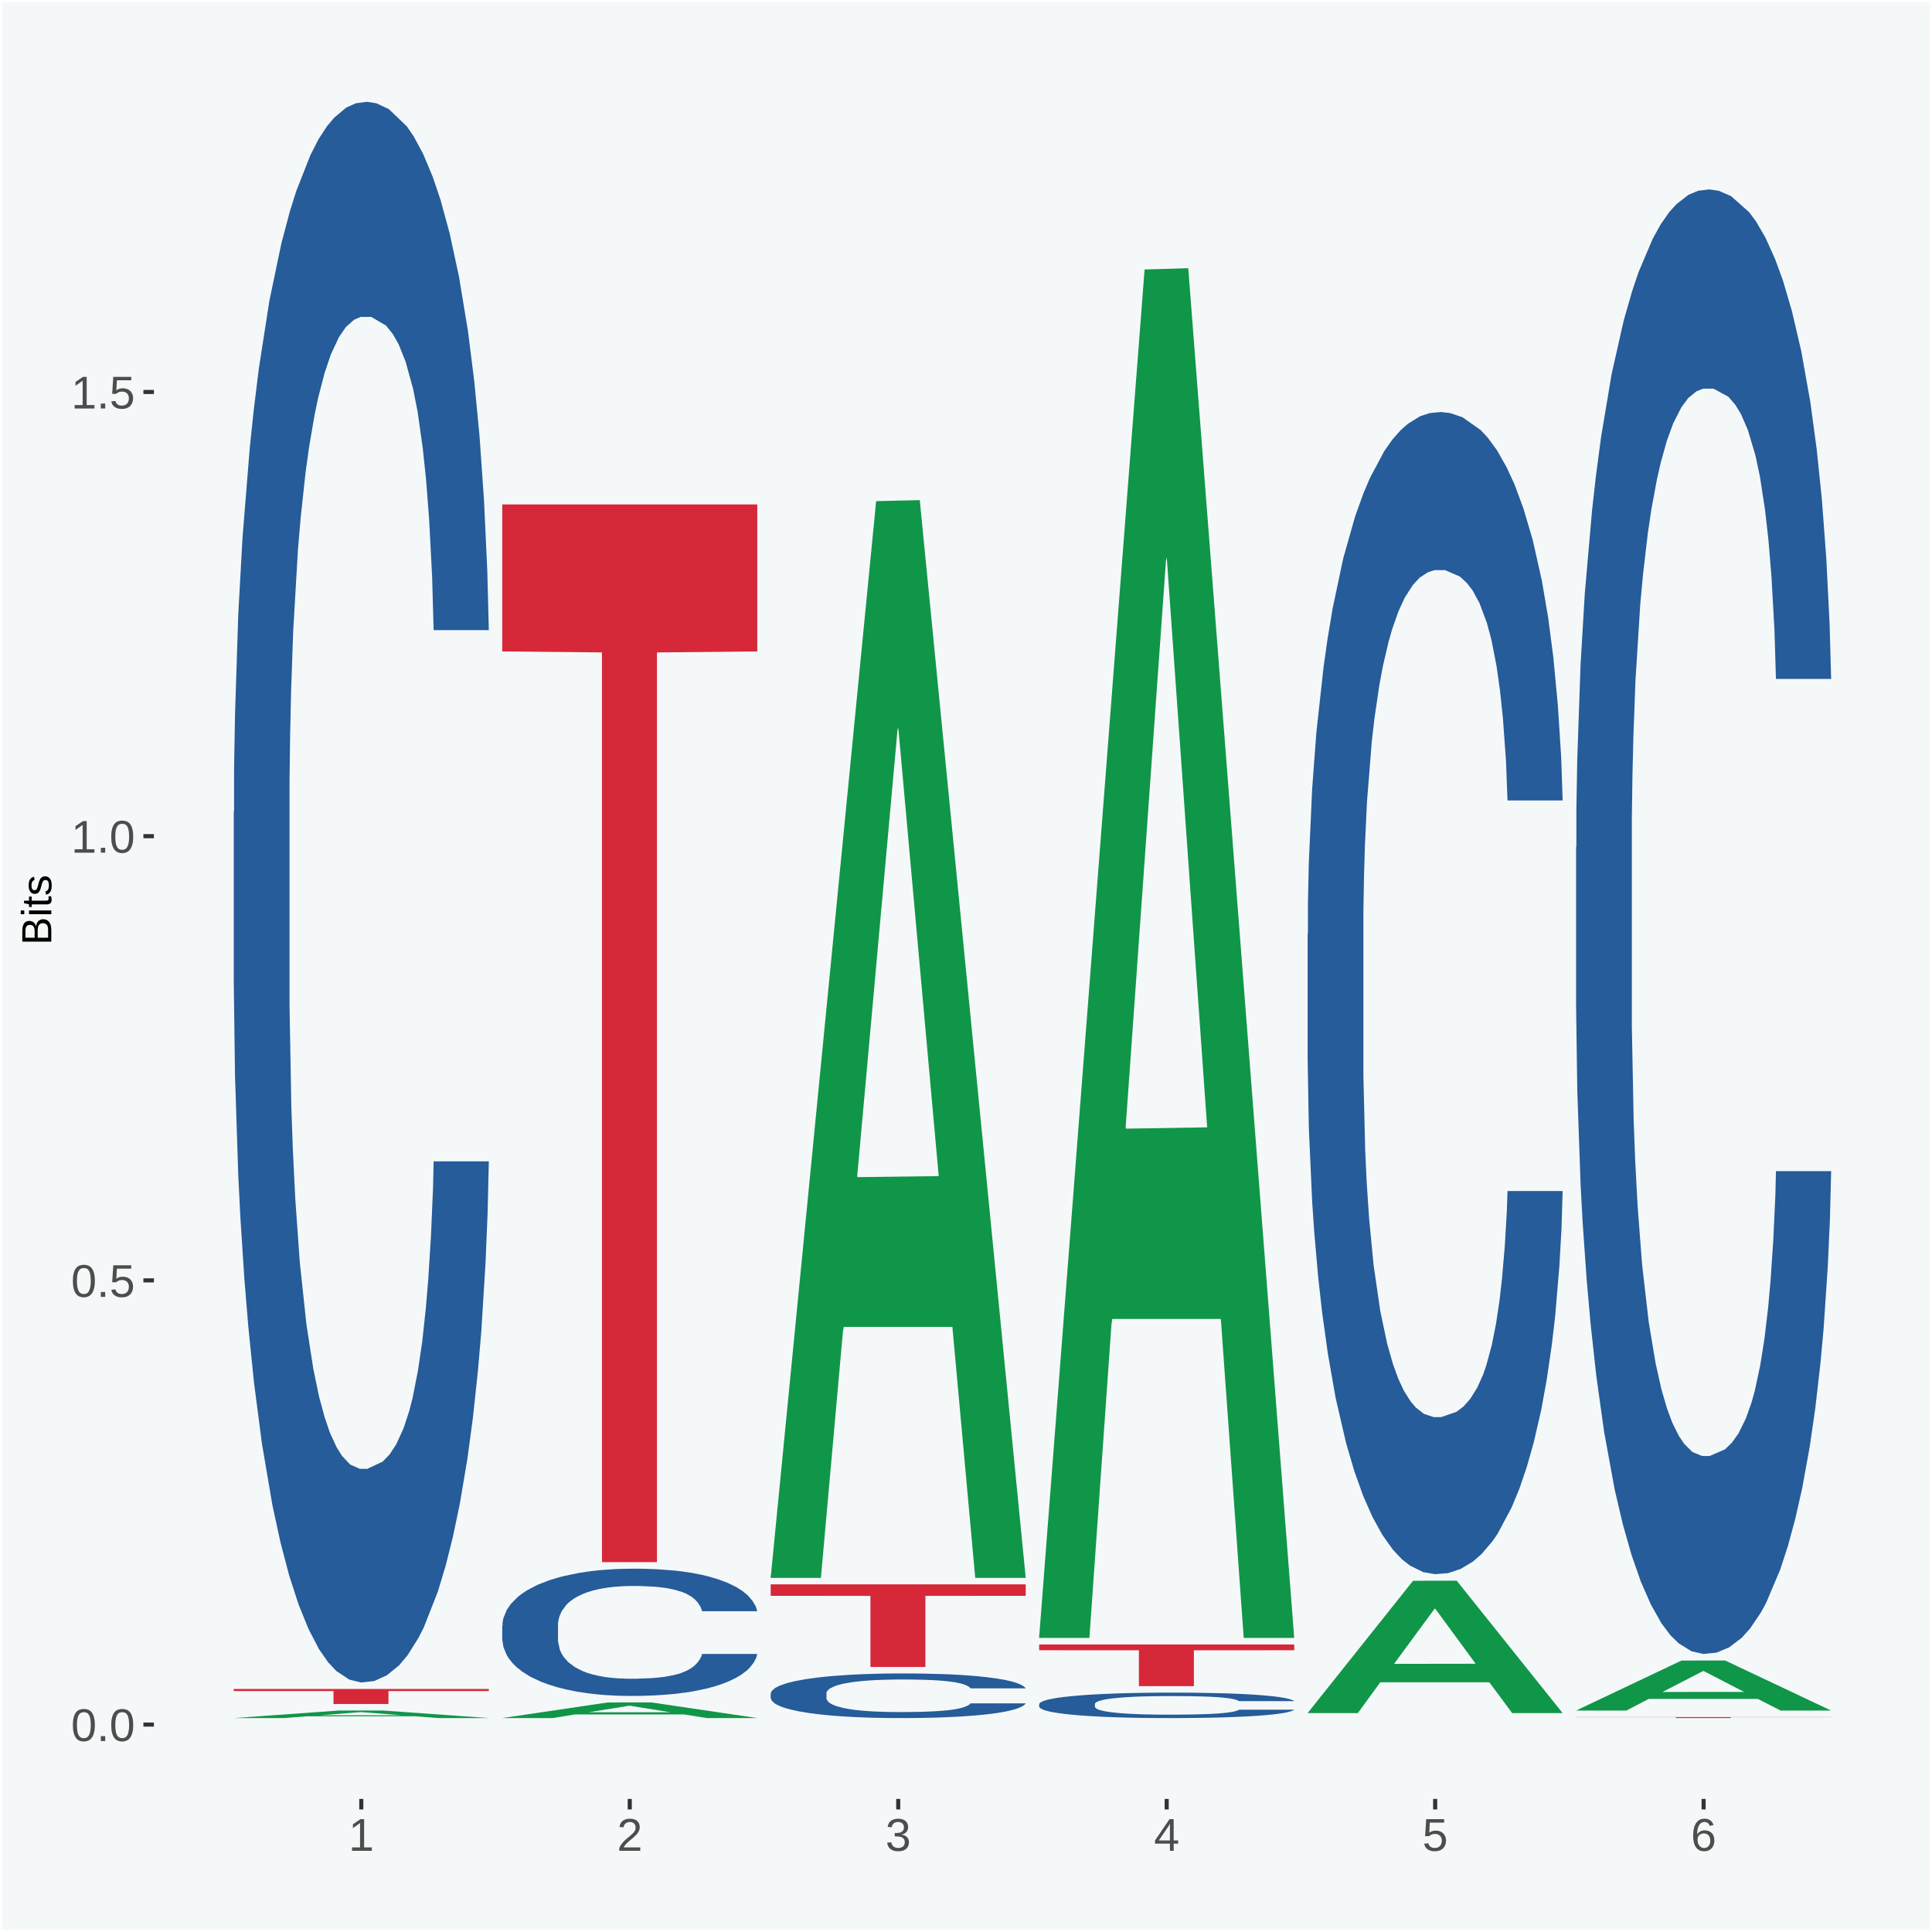 <?xml version="1.0" encoding="UTF-8"?>
<svg xmlns="http://www.w3.org/2000/svg" xmlns:xlink="http://www.w3.org/1999/xlink" width="504pt" height="504pt" viewBox="0 0 504 504" version="1.1">
<defs>
<g>
<symbol overflow="visible" id="glyph0-0">
<path style="stroke:none;" d="M 0.406 0 L 0.406 -8 L 3.594 -8 L 3.594 0 Z M 0.797 -0.406 L 3.188 -0.406 L 3.188 -7.594 L 0.797 -7.594 Z M 0.797 -0.406 "/>
</symbol>
<symbol overflow="visible" id="glyph0-1">
<path style="stroke:none;" d="M 6.203 -4.125 C 6.203 -3.332 6.125 -2.664 5.969 -2.125 C 5.82 -1.582 5.617 -1.145 5.359 -0.812 C 5.098 -0.477 4.789 -0.238 4.438 -0.094 C 4.094 0.051 3.723 0.125 3.328 0.125 C 2.922 0.125 2.539 0.051 2.188 -0.094 C 1.844 -0.238 1.539 -0.477 1.281 -0.812 C 1.031 -1.145 0.832 -1.582 0.688 -2.125 C 0.539 -2.664 0.469 -3.332 0.469 -4.125 C 0.469 -4.957 0.539 -5.645 0.688 -6.188 C 0.832 -6.738 1.035 -7.176 1.297 -7.5 C 1.555 -7.82 1.859 -8.047 2.203 -8.172 C 2.555 -8.305 2.941 -8.375 3.359 -8.375 C 3.754 -8.375 4.125 -8.305 4.469 -8.172 C 4.812 -8.047 5.113 -7.82 5.375 -7.5 C 5.633 -7.176 5.836 -6.738 5.984 -6.188 C 6.129 -5.645 6.203 -4.957 6.203 -4.125 Z M 5.141 -4.125 C 5.141 -4.781 5.098 -5.328 5.016 -5.766 C 4.941 -6.203 4.828 -6.551 4.672 -6.812 C 4.516 -7.07 4.328 -7.254 4.109 -7.359 C 3.891 -7.473 3.641 -7.531 3.359 -7.531 C 3.055 -7.531 2.789 -7.473 2.562 -7.359 C 2.344 -7.254 2.156 -7.07 2 -6.812 C 1.844 -6.551 1.723 -6.203 1.641 -5.766 C 1.566 -5.328 1.531 -4.781 1.531 -4.125 C 1.531 -3.5 1.57 -2.969 1.656 -2.531 C 1.738 -2.094 1.852 -1.742 2 -1.484 C 2.156 -1.223 2.344 -1.035 2.562 -0.922 C 2.789 -0.805 3.047 -0.75 3.328 -0.75 C 3.609 -0.75 3.859 -0.805 4.078 -0.922 C 4.305 -1.035 4.492 -1.223 4.641 -1.484 C 4.797 -1.742 4.914 -2.094 5 -2.531 C 5.094 -2.969 5.141 -3.5 5.141 -4.125 Z M 5.141 -4.125 "/>
</symbol>
<symbol overflow="visible" id="glyph0-2">
<path style="stroke:none;" d="M 1.094 0 L 1.094 -1.281 L 2.234 -1.281 L 2.234 0 Z M 1.094 0 "/>
</symbol>
<symbol overflow="visible" id="glyph0-3">
<path style="stroke:none;" d="M 6.172 -2.688 C 6.172 -2.27 6.109 -1.891 5.984 -1.547 C 5.859 -1.203 5.672 -0.906 5.422 -0.656 C 5.18 -0.414 4.879 -0.223 4.516 -0.078 C 4.148 0.055 3.723 0.125 3.234 0.125 C 2.805 0.125 2.43 0.07 2.109 -0.031 C 1.785 -0.133 1.508 -0.273 1.281 -0.453 C 1.062 -0.629 0.883 -0.836 0.75 -1.078 C 0.625 -1.316 0.535 -1.57 0.484 -1.844 L 1.547 -1.969 C 1.586 -1.812 1.645 -1.66 1.719 -1.516 C 1.801 -1.367 1.91 -1.238 2.047 -1.125 C 2.18 -1.008 2.348 -0.914 2.547 -0.844 C 2.742 -0.781 2.984 -0.75 3.266 -0.75 C 3.535 -0.75 3.781 -0.789 4 -0.875 C 4.227 -0.957 4.422 -1.078 4.578 -1.234 C 4.734 -1.398 4.852 -1.602 4.938 -1.844 C 5.031 -2.082 5.078 -2.359 5.078 -2.672 C 5.078 -2.922 5.035 -3.148 4.953 -3.359 C 4.867 -3.578 4.75 -3.766 4.594 -3.922 C 4.445 -4.078 4.258 -4.195 4.031 -4.281 C 3.812 -4.363 3.562 -4.406 3.281 -4.406 C 3.113 -4.406 2.953 -4.391 2.797 -4.359 C 2.648 -4.328 2.516 -4.285 2.391 -4.234 C 2.266 -4.18 2.148 -4.117 2.047 -4.047 C 1.941 -3.973 1.844 -3.895 1.75 -3.812 L 0.719 -3.812 L 1 -8.25 L 5.688 -8.25 L 5.688 -7.359 L 1.953 -7.359 L 1.797 -4.734 C 1.984 -4.879 2.219 -5.004 2.5 -5.109 C 2.781 -5.211 3.113 -5.266 3.5 -5.266 C 3.914 -5.266 4.285 -5.203 4.609 -5.078 C 4.941 -4.953 5.223 -4.773 5.453 -4.547 C 5.68 -4.316 5.859 -4.047 5.984 -3.734 C 6.109 -3.422 6.172 -3.07 6.172 -2.688 Z M 6.172 -2.688 "/>
</symbol>
<symbol overflow="visible" id="glyph0-4">
<path style="stroke:none;" d="M 0.922 0 L 0.922 -0.891 L 3.016 -0.891 L 3.016 -7.25 L 1.156 -5.922 L 1.156 -6.922 L 3.109 -8.25 L 4.078 -8.25 L 4.078 -0.891 L 6.094 -0.891 L 6.094 0 Z M 0.922 0 "/>
</symbol>
<symbol overflow="visible" id="glyph0-5">
<path style="stroke:none;" d="M 0.609 0 L 0.609 -0.75 C 0.805 -1.207 1.047 -1.609 1.328 -1.953 C 1.617 -2.305 1.922 -2.625 2.234 -2.906 C 2.555 -3.188 2.867 -3.445 3.172 -3.688 C 3.484 -3.938 3.766 -4.18 4.016 -4.422 C 4.266 -4.66 4.469 -4.91 4.625 -5.172 C 4.781 -5.441 4.859 -5.742 4.859 -6.078 C 4.859 -6.316 4.82 -6.523 4.75 -6.703 C 4.676 -6.879 4.57 -7.023 4.438 -7.141 C 4.312 -7.266 4.156 -7.359 3.969 -7.422 C 3.781 -7.484 3.578 -7.516 3.359 -7.516 C 3.141 -7.516 2.938 -7.484 2.75 -7.422 C 2.57 -7.367 2.41 -7.281 2.266 -7.156 C 2.117 -7.039 2 -6.895 1.906 -6.719 C 1.812 -6.551 1.754 -6.352 1.734 -6.125 L 0.656 -6.219 C 0.688 -6.508 0.766 -6.785 0.891 -7.047 C 1.023 -7.316 1.203 -7.551 1.422 -7.75 C 1.648 -7.945 1.922 -8.098 2.234 -8.203 C 2.555 -8.316 2.93 -8.375 3.359 -8.375 C 3.766 -8.375 4.125 -8.328 4.438 -8.234 C 4.758 -8.141 5.031 -7.992 5.25 -7.797 C 5.477 -7.609 5.648 -7.375 5.766 -7.094 C 5.879 -6.812 5.938 -6.488 5.938 -6.125 C 5.938 -5.844 5.883 -5.578 5.781 -5.328 C 5.688 -5.078 5.555 -4.836 5.391 -4.609 C 5.223 -4.379 5.031 -4.16 4.812 -3.953 C 4.594 -3.742 4.363 -3.535 4.125 -3.328 C 3.895 -3.129 3.656 -2.93 3.406 -2.734 C 3.164 -2.535 2.938 -2.336 2.719 -2.141 C 2.508 -1.941 2.32 -1.738 2.156 -1.531 C 1.988 -1.332 1.859 -1.117 1.766 -0.891 L 6.078 -0.891 L 6.078 0 Z M 0.609 0 "/>
</symbol>
<symbol overflow="visible" id="glyph0-6">
<path style="stroke:none;" d="M 6.141 -2.281 C 6.141 -1.906 6.078 -1.566 5.953 -1.266 C 5.836 -0.973 5.66 -0.723 5.422 -0.516 C 5.18 -0.305 4.883 -0.145 4.531 -0.031 C 4.188 0.07 3.789 0.125 3.344 0.125 C 2.832 0.125 2.398 0.062 2.047 -0.062 C 1.703 -0.195 1.414 -0.367 1.188 -0.578 C 0.957 -0.785 0.785 -1.02 0.672 -1.281 C 0.566 -1.551 0.492 -1.832 0.453 -2.125 L 1.547 -2.219 C 1.578 -2 1.633 -1.801 1.719 -1.625 C 1.801 -1.445 1.914 -1.289 2.062 -1.156 C 2.207 -1.031 2.383 -0.93 2.594 -0.859 C 2.801 -0.785 3.051 -0.75 3.344 -0.75 C 3.875 -0.75 4.289 -0.879 4.594 -1.141 C 4.895 -1.41 5.047 -1.801 5.047 -2.312 C 5.047 -2.613 4.977 -2.859 4.844 -3.047 C 4.707 -3.234 4.539 -3.379 4.344 -3.484 C 4.145 -3.586 3.926 -3.656 3.688 -3.688 C 3.445 -3.727 3.227 -3.75 3.031 -3.75 L 2.438 -3.75 L 2.438 -4.656 L 3.016 -4.656 C 3.211 -4.656 3.414 -4.676 3.625 -4.719 C 3.844 -4.758 4.039 -4.832 4.219 -4.938 C 4.395 -5.051 4.539 -5.195 4.656 -5.375 C 4.77 -5.562 4.828 -5.797 4.828 -6.078 C 4.828 -6.523 4.695 -6.875 4.438 -7.125 C 4.188 -7.383 3.801 -7.516 3.281 -7.516 C 2.82 -7.516 2.445 -7.395 2.156 -7.156 C 1.875 -6.914 1.707 -6.578 1.656 -6.141 L 0.594 -6.234 C 0.633 -6.598 0.734 -6.91 0.891 -7.172 C 1.047 -7.441 1.242 -7.664 1.484 -7.844 C 1.734 -8.02 2.008 -8.148 2.312 -8.234 C 2.625 -8.328 2.953 -8.375 3.297 -8.375 C 3.754 -8.375 4.148 -8.316 4.484 -8.203 C 4.816 -8.086 5.086 -7.93 5.297 -7.734 C 5.516 -7.535 5.672 -7.301 5.766 -7.031 C 5.867 -6.77 5.922 -6.488 5.922 -6.188 C 5.922 -5.945 5.883 -5.723 5.812 -5.516 C 5.75 -5.305 5.645 -5.113 5.5 -4.938 C 5.363 -4.77 5.188 -4.625 4.969 -4.5 C 4.75 -4.383 4.488 -4.297 4.188 -4.234 L 4.188 -4.219 C 4.52 -4.176 4.805 -4.098 5.047 -3.984 C 5.297 -3.867 5.5 -3.723 5.656 -3.547 C 5.82 -3.379 5.941 -3.188 6.016 -2.969 C 6.098 -2.75 6.141 -2.52 6.141 -2.281 Z M 6.141 -2.281 "/>
</symbol>
<symbol overflow="visible" id="glyph0-7">
<path style="stroke:none;" d="M 5.156 -1.875 L 5.156 0 L 4.172 0 L 4.172 -1.875 L 0.281 -1.875 L 0.281 -2.688 L 4.062 -8.25 L 5.156 -8.25 L 5.156 -2.703 L 6.328 -2.703 L 6.328 -1.875 Z M 4.172 -7.062 C 4.16 -7.039 4.141 -7.004 4.109 -6.953 C 4.078 -6.898 4.039 -6.836 4 -6.766 C 3.957 -6.691 3.914 -6.617 3.875 -6.547 C 3.844 -6.473 3.812 -6.414 3.781 -6.375 L 1.656 -3.25 C 1.633 -3.219 1.602 -3.176 1.562 -3.125 C 1.531 -3.07 1.492 -3.02 1.453 -2.969 C 1.422 -2.914 1.383 -2.863 1.344 -2.812 C 1.301 -2.77 1.27 -2.734 1.25 -2.703 L 4.172 -2.703 Z M 4.172 -7.062 "/>
</symbol>
<symbol overflow="visible" id="glyph0-8">
<path style="stroke:none;" d="M 6.141 -2.703 C 6.141 -2.285 6.082 -1.906 5.969 -1.562 C 5.852 -1.219 5.68 -0.922 5.453 -0.672 C 5.234 -0.422 4.957 -0.223 4.625 -0.078 C 4.289 0.055 3.91 0.125 3.484 0.125 C 3.004 0.125 2.582 0.031 2.219 -0.156 C 1.863 -0.344 1.566 -0.609 1.328 -0.953 C 1.086 -1.297 0.906 -1.719 0.781 -2.219 C 0.664 -2.727 0.609 -3.301 0.609 -3.938 C 0.609 -4.676 0.676 -5.32 0.812 -5.875 C 0.945 -6.426 1.141 -6.883 1.391 -7.25 C 1.648 -7.625 1.961 -7.906 2.328 -8.094 C 2.691 -8.281 3.102 -8.375 3.562 -8.375 C 3.844 -8.375 4.102 -8.344 4.344 -8.281 C 4.594 -8.227 4.816 -8.133 5.016 -8 C 5.223 -7.875 5.398 -7.703 5.547 -7.484 C 5.703 -7.273 5.828 -7.016 5.922 -6.703 L 4.906 -6.516 C 4.801 -6.867 4.629 -7.125 4.391 -7.281 C 4.148 -7.445 3.867 -7.531 3.547 -7.531 C 3.266 -7.531 3.004 -7.457 2.766 -7.312 C 2.535 -7.176 2.336 -6.973 2.172 -6.703 C 2.004 -6.43 1.875 -6.086 1.781 -5.672 C 1.695 -5.266 1.656 -4.789 1.656 -4.25 C 1.852 -4.602 2.125 -4.875 2.469 -5.062 C 2.812 -5.25 3.207 -5.344 3.656 -5.344 C 4.031 -5.344 4.367 -5.281 4.672 -5.156 C 4.984 -5.031 5.25 -4.852 5.469 -4.625 C 5.688 -4.406 5.852 -4.129 5.969 -3.797 C 6.082 -3.473 6.141 -3.109 6.141 -2.703 Z M 5.078 -2.656 C 5.078 -2.938 5.039 -3.191 4.969 -3.422 C 4.895 -3.66 4.785 -3.859 4.641 -4.016 C 4.504 -4.18 4.332 -4.305 4.125 -4.391 C 3.926 -4.484 3.688 -4.531 3.406 -4.531 C 3.219 -4.531 3.023 -4.5 2.828 -4.438 C 2.629 -4.383 2.453 -4.289 2.297 -4.156 C 2.141 -4.031 2.008 -3.863 1.906 -3.656 C 1.812 -3.457 1.766 -3.207 1.766 -2.906 C 1.766 -2.602 1.801 -2.316 1.875 -2.047 C 1.957 -1.785 2.07 -1.555 2.219 -1.359 C 2.363 -1.172 2.539 -1.02 2.75 -0.906 C 2.957 -0.789 3.191 -0.734 3.453 -0.734 C 3.703 -0.734 3.926 -0.773 4.125 -0.859 C 4.332 -0.953 4.504 -1.082 4.641 -1.25 C 4.785 -1.414 4.895 -1.613 4.969 -1.844 C 5.039 -2.082 5.078 -2.352 5.078 -2.656 Z M 5.078 -2.656 "/>
</symbol>
<symbol overflow="visible" id="glyph1-0">
<path style="stroke:none;" d="M 0 -0.359 L -7.328 -0.359 L -7.328 -3.281 L 0 -3.281 Z M -0.359 -0.734 L -0.359 -2.922 L -6.969 -2.922 L -6.969 -0.734 Z M -0.359 -0.734 "/>
</symbol>
<symbol overflow="visible" id="glyph1-1">
<path style="stroke:none;" d="M -2.125 -6.75 C -1.75 -6.75 -1.426 -6.676 -1.156 -6.531 C -0.883 -6.383 -0.66 -6.18 -0.484 -5.922 C -0.316 -5.672 -0.191 -5.375 -0.109 -5.031 C -0.035 -4.695 0 -4.344 0 -3.969 L 0 -0.906 L -7.562 -0.906 L -7.562 -3.656 C -7.562 -4.07 -7.523 -4.441 -7.453 -4.766 C -7.391 -5.098 -7.281 -5.379 -7.125 -5.609 C -6.977 -5.836 -6.789 -6.008 -6.562 -6.125 C -6.332 -6.25 -6.055 -6.312 -5.734 -6.312 C -5.523 -6.312 -5.328 -6.281 -5.141 -6.219 C -4.953 -6.164 -4.781 -6.078 -4.625 -5.953 C -4.477 -5.836 -4.348 -5.688 -4.234 -5.5 C -4.129 -5.32 -4.047 -5.113 -3.984 -4.875 C -3.953 -5.176 -3.883 -5.441 -3.781 -5.672 C -3.676 -5.91 -3.539 -6.109 -3.375 -6.266 C -3.219 -6.43 -3.031 -6.551 -2.812 -6.625 C -2.602 -6.707 -2.375 -6.75 -2.125 -6.75 Z M -5.609 -5.281 C -6.016 -5.281 -6.305 -5.141 -6.484 -4.859 C -6.66 -4.586 -6.75 -4.188 -6.75 -3.656 L -6.75 -1.922 L -4.344 -1.922 L -4.344 -3.656 C -4.344 -3.957 -4.375 -4.211 -4.438 -4.422 C -4.5 -4.629 -4.582 -4.797 -4.688 -4.922 C -4.801 -5.047 -4.93 -5.133 -5.078 -5.188 C -5.234 -5.25 -5.41 -5.281 -5.609 -5.281 Z M -2.219 -5.719 C -2.457 -5.719 -2.66 -5.672 -2.828 -5.578 C -2.992 -5.492 -3.129 -5.367 -3.234 -5.203 C -3.348 -5.047 -3.426 -4.848 -3.469 -4.609 C -3.52 -4.379 -3.547 -4.125 -3.547 -3.844 L -3.547 -1.922 L -0.828 -1.922 L -0.828 -3.922 C -0.828 -4.18 -0.848 -4.422 -0.891 -4.641 C -0.93 -4.859 -1.004 -5.047 -1.109 -5.203 C -1.211 -5.367 -1.352 -5.492 -1.531 -5.578 C -1.719 -5.672 -1.945 -5.719 -2.219 -5.719 Z M -2.219 -5.719 "/>
</symbol>
<symbol overflow="visible" id="glyph1-2">
<path style="stroke:none;" d="M -7.047 -0.734 L -7.969 -0.734 L -7.969 -1.703 L -7.047 -1.703 Z M 0 -0.734 L -5.812 -0.734 L -5.812 -1.703 L 0 -1.703 Z M 0 -0.734 "/>
</symbol>
<symbol overflow="visible" id="glyph1-3">
<path style="stroke:none;" d="M -0.047 -2.969 C -0.004 -2.82 0.023 -2.672 0.047 -2.516 C 0.078 -2.367 0.094 -2.195 0.094 -2 C 0.094 -1.227 -0.348 -0.844 -1.234 -0.844 L -5.109 -0.844 L -5.109 -0.172 L -5.812 -0.172 L -5.812 -0.875 L -7.109 -1.156 L -7.109 -1.812 L -5.812 -1.812 L -5.812 -2.875 L -5.109 -2.875 L -5.109 -1.812 L -1.438 -1.812 C -1.156 -1.812 -0.957 -1.852 -0.844 -1.938 C -0.738 -2.031 -0.688 -2.191 -0.688 -2.422 C -0.688 -2.516 -0.691 -2.602 -0.703 -2.688 C -0.711 -2.77 -0.727 -2.863 -0.75 -2.969 Z M -0.047 -2.969 "/>
</symbol>
<symbol overflow="visible" id="glyph1-4">
<path style="stroke:none;" d="M -1.609 -5.109 C -1.336 -5.109 -1.094 -5.051 -0.875 -4.938 C -0.664 -4.832 -0.488 -4.68 -0.344 -4.484 C -0.195 -4.285 -0.082 -4.039 0 -3.75 C 0.07 -3.457 0.109 -3.125 0.109 -2.75 C 0.109 -2.406 0.082 -2.098 0.031 -1.828 C -0.02 -1.555 -0.102 -1.316 -0.219 -1.109 C -0.332 -0.91 -0.484 -0.742 -0.672 -0.609 C -0.859 -0.473 -1.086 -0.375 -1.359 -0.312 L -1.531 -1.156 C -1.219 -1.238 -0.988 -1.41 -0.844 -1.672 C -0.695 -1.93 -0.625 -2.289 -0.625 -2.75 C -0.625 -2.957 -0.641 -3.145 -0.672 -3.312 C -0.703 -3.488 -0.75 -3.641 -0.812 -3.766 C -0.883 -3.891 -0.977 -3.984 -1.094 -4.047 C -1.207 -4.117 -1.352 -4.156 -1.531 -4.156 C -1.707 -4.156 -1.848 -4.113 -1.953 -4.031 C -2.066 -3.957 -2.16 -3.844 -2.234 -3.688 C -2.316 -3.539 -2.383 -3.363 -2.438 -3.156 C -2.5 -2.945 -2.562 -2.719 -2.625 -2.469 C -2.688 -2.238 -2.754 -2.008 -2.828 -1.781 C -2.898 -1.551 -3 -1.344 -3.125 -1.156 C -3.25 -0.969 -3.398 -0.816 -3.578 -0.703 C -3.766 -0.586 -4 -0.531 -4.281 -0.531 C -4.812 -0.531 -5.211 -0.719 -5.484 -1.094 C -5.766 -1.477 -5.906 -2.031 -5.906 -2.75 C -5.906 -3.395 -5.789 -3.906 -5.562 -4.281 C -5.332 -4.656 -4.973 -4.895 -4.484 -5 L -4.375 -4.125 C -4.52 -4.094 -4.645 -4.035 -4.75 -3.953 C -4.852 -3.867 -4.938 -3.766 -5 -3.641 C -5.062 -3.516 -5.102 -3.375 -5.125 -3.219 C -5.156 -3.07 -5.172 -2.914 -5.172 -2.75 C -5.172 -2.312 -5.102 -1.988 -4.969 -1.781 C -4.844 -1.582 -4.645 -1.484 -4.375 -1.484 C -4.219 -1.484 -4.086 -1.52 -3.984 -1.594 C -3.879 -1.664 -3.789 -1.77 -3.719 -1.906 C -3.656 -2.051 -3.598 -2.219 -3.547 -2.406 C -3.492 -2.602 -3.438 -2.816 -3.375 -3.047 C -3.332 -3.203 -3.289 -3.359 -3.25 -3.516 C -3.207 -3.68 -3.156 -3.836 -3.094 -3.984 C -3.031 -4.141 -2.957 -4.285 -2.875 -4.422 C -2.789 -4.555 -2.688 -4.672 -2.562 -4.766 C -2.445 -4.867 -2.312 -4.953 -2.156 -5.016 C -2 -5.078 -1.816 -5.109 -1.609 -5.109 Z M -1.609 -5.109 "/>
</symbol>
</g>
<clipPath id="clip1">
  <path d="M 40.148 5.48 L 498.52 5.48 L 498.52 469.281 L 40.148 469.281 Z M 40.148 5.48 "/>
</clipPath>
</defs>
<g id="surface1">
<rect x="0" y="0" width="504" height="504" style="fill:rgb(96.078%,97.255%,97.647%);fill-opacity:1;stroke:none;"/>
<path style="fill:none;stroke-width:1.07;stroke-linecap:round;stroke-linejoin:round;stroke:rgb(100%,100%,100%);stroke-opacity:1;stroke-miterlimit:10;" d="M 0 0 L 504 0 L 504 504 L 0 504 Z M 0 0 " transform="matrix(1,0,0,-1,0,504)"/>
<g clip-path="url(#clip1)" clip-rule="nonzero">
<path style=" stroke:none;fill-rule:nonzero;fill:rgb(96.078%,97.255%,97.647%);fill-opacity:1;" d="M 40.148 469.281 L 498.52 469.281 L 498.52 5.48 L 40.148 5.48 Z M 40.148 469.281 "/>
</g>
<path style=" stroke:none;fill-rule:nonzero;fill:rgb(6.274%,58.824%,28.235%);fill-opacity:1;" d="M 60.98 448.191 L 61.051 448.191 L 88.488 446.219 L 99.871 446.219 L 127.52 448.191 L 114.352 448.191 L 108.379 447.73 L 80.051 447.73 L 79.852 447.738 L 74.078 448.191 L 60.98 448.191 L 83.621 447.461 L 104.809 447.461 L 94.32 446.641 L 94.18 446.629 L 94.039 446.641 L 83.551 447.461 L 83.621 447.461 Z M 60.98 448.191 "/>
<path style=" stroke:none;fill-rule:nonzero;fill:rgb(14.51%,36.078%,60.001%);fill-opacity:1;" d="M 60.98 211.828 L 61.059 211.461 L 61.059 200.91 L 61.301 186.602 L 62.16 160.238 L 63.262 140.289 L 65.148 116.941 L 66.172 107.148 L 67.512 96.23 L 70.262 78.531 L 73.41 63.469 L 75.609 55.18 L 77.262 49.91 L 80.961 40.488 L 83.078 36.352 L 85.281 32.961 L 87.172 30.699 L 90.32 28.07 L 92.828 26.941 L 95.738 26.559 L 98.18 26.941 L 101.41 28.441 L 106.129 32.961 L 107.93 35.602 L 110.371 40.121 L 112.891 46.141 L 114.93 52.172 L 117.289 60.828 L 119.73 72.129 L 122.09 86.441 L 123.738 99.621 L 125.078 113.551 L 126.262 130.5 L 127.121 148.949 L 127.52 164.391 L 113.121 164.391 L 112.73 150.449 L 111.941 135.391 L 111.16 125.219 L 110.289 116.941 L 108.961 107.52 L 107.781 101.5 L 105.809 94.34 L 104 89.828 L 102.512 87.191 L 100.699 84.93 L 96.852 82.672 L 94.09 82.672 L 92.359 83.422 L 90.238 85.309 L 88.43 87.941 L 86.309 92.461 L 84.66 97.359 L 83 103.762 L 82.059 108.281 L 80.641 116.559 L 79.699 123.34 L 78.441 135.012 L 77.73 143.301 L 76.48 164.762 L 75.93 180.578 L 75.691 191.5 L 75.531 203.551 L 75.531 262.301 L 76 288.66 L 76.398 299.949 L 77.031 312.762 L 78.211 329.328 L 79.941 345.52 L 81.75 357.191 L 83.238 364.352 L 84.66 369.621 L 86.07 373.762 L 87.801 377.531 L 89.219 379.789 L 91.34 382.051 L 93.859 383.172 L 95.82 383.172 L 99.828 381.289 L 101.641 379.41 L 103.371 376.77 L 105.262 372.629 L 106.75 368.109 L 107.621 364.719 L 109.031 357.57 L 110.141 350.039 L 111.078 341.379 L 111.711 333.84 L 112.422 322.551 L 112.969 309.738 L 113.121 302.969 L 127.52 302.969 L 127.199 316.52 L 126.648 329.699 L 125.551 347.398 L 124.68 357.57 L 123.352 369.988 L 121.93 380.539 L 119.969 392.211 L 118.16 400.871 L 116.27 408.41 L 114.23 415.18 L 110.531 424.602 L 109.191 427.23 L 106.359 431.75 L 104.16 434.391 L 100.93 437.02 L 97.629 438.531 L 94.172 438.91 L 91.102 438.148 L 87.719 435.898 L 85.602 433.641 L 83.238 430.25 L 80.488 424.969 L 77.891 418.57 L 75.449 411.039 L 73.172 402.379 L 71.051 392.59 L 68.301 376.398 L 66.25 360.578 L 64.762 345.891 L 63.738 333.469 L 62.711 317.648 L 62.16 306.73 L 61.301 280.371 L 60.98 255.891 Z M 60.98 211.828 "/>
<path style=" stroke:none;fill-rule:nonzero;fill:rgb(83.922%,15.686%,22.353%);fill-opacity:1;" d="M 60.98 440.602 L 127.52 440.602 L 127.52 441.148 L 101.34 441.148 L 101.34 444.52 L 87 444.52 L 87 441.148 L 60.98 441.148 Z M 60.98 440.602 "/>
<path style=" stroke:none;fill-rule:nonzero;fill:rgb(6.274%,58.824%,28.235%);fill-opacity:1;" d="M 131.02 448.191 L 131.09 448.18 L 158.52 444.121 L 169.91 444.109 L 197.551 448.191 L 184.379 448.191 L 178.41 447.238 L 150.09 447.238 L 149.879 447.262 L 144.121 448.191 L 131.02 448.191 L 153.648 446.68 L 174.852 446.672 L 164.352 444.98 L 164.219 444.969 L 164.078 444.988 L 153.578 446.672 L 153.648 446.68 Z M 131.02 448.191 "/>
<path style=" stroke:none;fill-rule:nonzero;fill:rgb(14.51%,36.078%,60.001%);fill-opacity:1;" d="M 131.02 424.141 L 131.102 424.109 L 131.102 423.262 L 131.328 422.102 L 132.199 419.98 L 133.301 418.371 L 135.191 416.488 L 136.211 415.711 L 137.551 414.828 L 140.301 413.398 L 143.441 412.191 L 145.648 411.52 L 147.301 411.102 L 150.988 410.34 L 153.121 410.012 L 155.32 409.73 L 157.211 409.551 L 160.352 409.34 L 162.871 409.25 L 165.781 409.219 L 168.219 409.25 L 171.441 409.371 L 176.16 409.73 L 177.969 409.949 L 180.41 410.309 L 182.922 410.789 L 184.969 411.281 L 187.328 411.98 L 189.762 412.891 L 192.121 414.039 L 193.77 415.102 L 195.109 416.219 L 196.289 417.59 L 197.16 419.07 L 197.551 420.32 L 183.16 420.32 L 182.762 419.191 L 181.98 417.98 L 181.191 417.16 L 180.328 416.488 L 178.988 415.738 L 177.809 415.25 L 175.84 414.68 L 174.039 414.309 L 172.539 414.102 L 170.73 413.922 L 166.879 413.738 L 164.129 413.738 L 162.398 413.801 L 160.27 413.949 L 158.461 414.16 L 156.34 414.52 L 154.691 414.922 L 153.039 415.43 L 152.09 415.801 L 150.68 416.461 L 149.73 417.012 L 148.48 417.949 L 147.77 418.621 L 146.512 420.352 L 145.961 421.621 L 145.719 422.5 L 145.57 423.469 L 145.57 428.199 L 146.039 430.32 L 146.43 431.23 L 147.059 432.262 L 148.238 433.602 L 149.969 434.898 L 151.781 435.84 L 153.27 436.422 L 154.691 436.84 L 156.102 437.172 L 157.84 437.48 L 159.25 437.66 L 161.371 437.84 L 163.891 437.93 L 165.859 437.93 L 169.871 437.781 L 171.68 437.629 L 173.41 437.422 L 175.289 437.078 L 176.789 436.719 L 177.648 436.449 L 179.07 435.871 L 180.172 435.262 L 181.109 434.57 L 181.738 433.961 L 182.449 433.051 L 183 432.02 L 183.16 431.469 L 197.551 431.469 L 197.238 432.559 L 196.68 433.629 L 195.578 435.051 L 194.719 435.871 L 193.379 436.871 L 191.969 437.719 L 190 438.66 L 188.191 439.359 L 186.301 439.961 L 184.262 440.512 L 180.559 441.27 L 179.23 441.48 L 176.391 441.84 L 174.191 442.051 L 170.969 442.27 L 167.672 442.391 L 164.211 442.422 L 161.141 442.359 L 157.762 442.18 L 155.629 441.988 L 153.27 441.719 L 150.52 441.301 L 147.93 440.781 L 145.488 440.172 L 143.211 439.48 L 141.078 438.691 L 138.328 437.391 L 136.289 436.109 L 134.789 434.93 L 133.77 433.93 L 132.75 432.66 L 132.199 431.781 L 131.328 429.648 L 131.02 427.68 Z M 131.02 424.141 "/>
<path style=" stroke:none;fill-rule:nonzero;fill:rgb(83.922%,15.686%,22.353%);fill-opacity:1;" d="M 131.02 131.59 L 197.551 131.59 L 197.551 169.941 L 171.379 170.199 L 171.379 407.52 L 157.031 407.52 L 157.031 170.199 L 131.02 169.941 Z M 131.02 131.59 "/>
<path style=" stroke:none;fill-rule:nonzero;fill:rgb(6.274%,58.824%,28.235%);fill-opacity:1;" d="M 201.051 411.09 L 201.121 410.82 L 228.559 130.73 L 239.941 130.469 L 267.578 411.621 L 254.41 411.621 L 248.449 346.148 L 220.121 346.148 L 219.91 347.199 L 214.148 411.621 L 201.051 411.621 L 201.051 411.09 L 223.691 307.078 L 244.879 306.809 L 234.391 190.391 L 234.25 189.859 L 234.109 190.66 L 223.621 306.809 L 223.691 307.078 Z M 201.051 411.09 "/>
<path style=" stroke:none;fill-rule:nonzero;fill:rgb(14.51%,36.078%,60.001%);fill-opacity:1;" d="M 201.051 441.781 L 201.129 441.77 L 201.129 441.469 L 201.371 441.07 L 202.23 440.32 L 203.328 439.762 L 205.219 439.102 L 206.238 438.828 L 207.578 438.52 L 210.328 438.02 L 213.48 437.59 L 215.68 437.359 L 217.328 437.211 L 221.031 436.941 L 223.148 436.828 L 225.352 436.73 L 227.238 436.672 L 230.391 436.59 L 232.898 436.559 L 235.809 436.551 L 238.25 436.559 L 241.469 436.602 L 246.191 436.73 L 248 436.801 L 250.441 436.93 L 252.961 437.102 L 255 437.27 L 257.359 437.52 L 259.801 437.84 L 262.16 438.238 L 263.809 438.609 L 265.148 439.012 L 266.328 439.48 L 267.191 440.012 L 267.578 440.441 L 253.191 440.441 L 252.801 440.051 L 252.012 439.621 L 251.23 439.34 L 250.359 439.102 L 249.02 438.84 L 247.84 438.672 L 245.879 438.461 L 244.07 438.34 L 242.578 438.262 L 240.77 438.199 L 236.91 438.129 L 234.16 438.129 L 232.43 438.16 L 230.309 438.211 L 228.5 438.281 L 226.371 438.41 L 224.719 438.551 L 223.07 438.73 L 222.129 438.859 L 220.711 439.09 L 219.77 439.281 L 218.512 439.609 L 217.801 439.852 L 216.539 440.449 L 215.988 440.898 L 215.762 441.211 L 215.602 441.551 L 215.602 443.211 L 216.07 443.949 L 216.469 444.27 L 217.09 444.629 L 218.27 445.102 L 220 445.559 L 221.809 445.891 L 223.309 446.09 L 224.719 446.238 L 226.141 446.352 L 227.871 446.461 L 229.281 446.52 L 231.41 446.59 L 233.922 446.621 L 235.891 446.621 L 239.898 446.57 L 241.711 446.512 L 243.441 446.441 L 245.328 446.32 L 246.82 446.191 L 247.691 446.102 L 249.102 445.898 L 250.199 445.68 L 251.148 445.441 L 251.781 445.23 L 252.48 444.91 L 253.031 444.551 L 253.191 444.352 L 267.578 444.352 L 267.27 444.738 L 266.719 445.109 L 265.621 445.609 L 264.75 445.898 L 263.422 446.25 L 262 446.551 L 260.031 446.879 L 258.23 447.121 L 256.34 447.328 L 254.289 447.52 L 250.602 447.789 L 249.262 447.859 L 246.43 447.988 L 244.23 448.07 L 241 448.141 L 237.699 448.18 L 234.238 448.191 L 231.172 448.172 L 227.789 448.109 L 225.672 448.039 L 223.309 447.949 L 220.559 447.801 L 217.961 447.621 L 215.52 447.41 L 213.238 447.16 L 211.121 446.891 L 208.371 446.43 L 206.32 445.98 L 204.828 445.57 L 203.801 445.219 L 202.781 444.77 L 202.23 444.461 L 201.371 443.719 L 201.051 443.031 Z M 201.051 441.781 "/>
<path style=" stroke:none;fill-rule:nonzero;fill:rgb(83.922%,15.686%,22.353%);fill-opacity:1;" d="M 201.051 413.309 L 267.578 413.309 L 267.578 416.301 L 241.41 416.32 L 241.41 434.859 L 227.07 434.859 L 227.07 416.32 L 201.051 416.301 Z M 201.051 413.309 "/>
<path style=" stroke:none;fill-rule:nonzero;fill:rgb(6.274%,58.824%,28.235%);fill-opacity:1;" d="M 271.09 426.621 L 271.148 426.289 L 298.59 70.301 L 309.98 69.969 L 337.621 427.289 L 324.449 427.289 L 318.48 344.078 L 290.148 344.078 L 289.949 345.43 L 284.191 427.289 L 271.09 427.289 L 271.09 426.621 L 293.719 294.43 L 314.91 294.09 L 304.422 146.129 L 304.281 145.461 L 304.148 146.469 L 293.648 294.09 L 293.719 294.43 Z M 271.09 426.621 "/>
<path style=" stroke:none;fill-rule:nonzero;fill:rgb(14.51%,36.078%,60.001%);fill-opacity:1;" d="M 271.09 444.539 L 271.16 444.531 L 271.16 444.359 L 271.398 444.129 L 272.27 443.711 L 273.371 443.379 L 275.25 443.012 L 276.281 442.852 L 277.609 442.68 L 280.371 442.391 L 283.512 442.148 L 285.711 442.012 L 287.359 441.93 L 291.059 441.781 L 293.18 441.711 L 295.391 441.66 L 297.27 441.621 L 300.422 441.578 L 302.941 441.559 L 305.852 441.551 L 308.281 441.559 L 311.512 441.578 L 316.23 441.66 L 318.039 441.699 L 320.469 441.77 L 322.988 441.871 L 325.031 441.969 L 327.391 442.102 L 329.828 442.289 L 332.191 442.52 L 333.84 442.73 L 335.18 442.949 L 336.359 443.23 L 337.219 443.52 L 337.621 443.77 L 323.23 443.77 L 322.828 443.551 L 322.051 443.309 L 321.262 443.141 L 320.391 443.012 L 319.059 442.859 L 317.879 442.762 L 315.91 442.641 L 314.102 442.57 L 312.609 442.531 L 310.801 442.488 L 306.949 442.461 L 304.191 442.461 L 302.461 442.469 L 300.34 442.5 L 298.531 442.539 L 296.41 442.609 L 294.762 442.691 L 293.109 442.801 L 292.16 442.871 L 290.75 443 L 289.801 443.109 L 288.539 443.301 L 287.84 443.43 L 286.578 443.781 L 286.031 444.031 L 285.789 444.211 L 285.629 444.398 L 285.629 445.352 L 286.109 445.77 L 286.5 445.961 L 287.129 446.16 L 288.309 446.43 L 290.039 446.691 L 291.852 446.879 L 293.34 446.988 L 294.762 447.078 L 296.172 447.141 L 297.898 447.211 L 299.32 447.238 L 301.441 447.281 L 303.961 447.301 L 305.922 447.301 L 309.941 447.27 L 311.738 447.238 L 313.469 447.191 L 315.359 447.129 L 316.859 447.051 L 317.719 447 L 319.141 446.879 L 320.238 446.762 L 321.18 446.621 L 321.809 446.5 L 322.52 446.32 L 323.07 446.109 L 323.23 446 L 337.621 446 L 337.301 446.219 L 336.75 446.43 L 335.648 446.719 L 334.789 446.879 L 333.449 447.078 L 332.031 447.25 L 330.07 447.441 L 328.262 447.578 L 326.371 447.699 L 324.328 447.809 L 320.629 447.961 L 319.289 448.012 L 316.461 448.078 L 314.262 448.121 L 311.039 448.16 L 307.73 448.191 L 304.27 448.191 L 301.211 448.18 L 297.82 448.148 L 295.699 448.109 L 293.34 448.051 L 290.59 447.969 L 287.988 447.871 L 285.559 447.738 L 283.281 447.609 L 281.148 447.449 L 278.398 447.191 L 276.352 446.93 L 274.859 446.699 L 273.84 446.5 L 272.82 446.238 L 272.27 446.07 L 271.398 445.641 L 271.09 445.25 Z M 271.09 444.539 "/>
<path style=" stroke:none;fill-rule:nonzero;fill:rgb(83.922%,15.686%,22.353%);fill-opacity:1;" d="M 271.09 428.988 L 337.621 428.988 L 337.621 430.5 L 311.449 430.512 L 311.449 439.859 L 297.102 439.859 L 297.102 430.512 L 271.09 430.5 Z M 271.09 428.988 "/>
<path style=" stroke:none;fill-rule:nonzero;fill:rgb(6.274%,58.824%,28.235%);fill-opacity:1;" d="M 341.121 446.828 L 341.191 446.801 L 368.621 412.379 L 380.012 412.352 L 407.648 446.898 L 394.48 446.898 L 388.512 438.852 L 360.191 438.852 L 359.98 438.98 L 354.219 446.898 L 341.121 446.898 L 341.121 446.828 L 363.75 434.051 L 384.949 434.02 L 374.449 419.711 L 374.32 419.648 L 374.18 419.75 L 363.691 434.02 L 363.75 434.051 Z M 341.121 446.828 "/>
<path style=" stroke:none;fill-rule:nonzero;fill:rgb(14.51%,36.078%,60.001%);fill-opacity:1;" d="M 341.121 243.699 L 341.199 243.43 L 341.199 235.672 L 341.43 225.148 L 342.301 205.77 L 343.398 191.102 L 345.289 173.93 L 346.309 166.73 L 347.648 158.699 L 350.398 145.691 L 353.539 134.609 L 355.75 128.52 L 357.398 124.648 L 361.09 117.719 L 363.219 114.68 L 365.422 112.191 L 367.309 110.531 L 370.449 108.59 L 372.969 107.762 L 375.879 107.48 L 378.32 107.762 L 381.539 108.859 L 386.262 112.191 L 388.07 114.129 L 390.512 117.449 L 393.02 121.879 L 395.07 126.309 L 397.43 132.68 L 399.871 140.98 L 402.23 151.5 L 403.879 161.191 L 405.211 171.441 L 406.391 183.898 L 407.262 197.461 L 407.648 208.82 L 393.262 208.82 L 392.871 198.57 L 392.078 187.5 L 391.289 180.02 L 390.43 173.93 L 389.09 167.012 L 387.91 162.578 L 385.949 157.32 L 384.141 154 L 382.641 152.059 L 380.828 150.398 L 376.98 148.73 L 374.23 148.73 L 372.5 149.289 L 370.371 150.672 L 368.57 152.609 L 366.441 155.93 L 364.789 159.531 L 363.141 164.238 L 362.199 167.559 L 360.781 173.648 L 359.84 178.641 L 358.578 187.219 L 357.871 193.309 L 356.609 209.09 L 356.059 220.719 L 355.828 228.75 L 355.672 237.609 L 355.672 280.801 L 356.141 300.18 L 356.531 308.488 L 357.16 317.898 L 358.34 330.09 L 360.07 341.988 L 361.879 350.578 L 363.379 355.84 L 364.789 359.711 L 366.211 362.762 L 367.941 365.531 L 369.352 367.191 L 371.48 368.852 L 373.988 369.68 L 375.961 369.68 L 379.969 368.289 L 381.781 366.91 L 383.512 364.969 L 385.398 361.93 L 386.891 358.602 L 387.75 356.109 L 389.172 350.852 L 390.27 345.309 L 391.219 338.949 L 391.84 333.41 L 392.551 325.102 L 393.102 315.691 L 393.262 310.711 L 407.648 310.711 L 407.34 320.672 L 406.789 330.359 L 405.691 343.379 L 404.82 350.852 L 403.48 359.988 L 402.07 367.738 L 400.102 376.32 L 398.289 382.691 L 396.41 388.23 L 394.359 393.211 L 390.66 400.141 L 389.328 402.07 L 386.5 405.398 L 384.289 407.328 L 381.07 409.27 L 377.77 410.379 L 374.309 410.66 L 371.238 410.102 L 367.859 408.441 L 365.73 406.781 L 363.379 404.289 L 360.621 400.41 L 358.031 395.711 L 355.59 390.172 L 353.309 383.801 L 351.191 376.602 L 348.43 364.699 L 346.391 353.07 L 344.891 342.27 L 343.871 333.129 L 342.852 321.5 L 342.301 313.469 L 341.43 294.09 L 341.121 276.102 Z M 341.121 243.699 "/>
<path style=" stroke:none;fill-rule:nonzero;fill:rgb(6.274%,58.824%,28.235%);fill-opacity:1;" d="M 411.148 446.211 L 411.219 446.199 L 438.66 433.18 L 450.039 433.172 L 477.691 446.238 L 464.52 446.238 L 458.551 443.191 L 430.219 443.191 L 430.02 443.238 L 424.25 446.238 L 411.148 446.238 L 411.148 446.211 L 433.789 441.379 L 454.98 441.371 L 444.488 435.949 L 444.352 435.93 L 444.211 435.961 L 433.719 441.371 L 433.789 441.379 Z M 411.148 446.211 "/>
<path style=" stroke:none;fill-rule:nonzero;fill:rgb(14.51%,36.078%,60.001%);fill-opacity:1;" d="M 411.148 221.078 L 411.23 220.73 L 411.23 210.961 L 411.469 197.699 L 412.328 173.281 L 413.43 154.781 L 415.32 133.148 L 416.34 124.078 L 417.68 113.961 L 420.43 97.559 L 423.578 83.609 L 425.781 75.93 L 427.43 71.039 L 431.129 62.32 L 433.25 58.48 L 435.449 55.34 L 437.34 53.25 L 440.488 50.809 L 443 49.762 L 445.91 49.41 L 448.352 49.762 L 451.578 51.16 L 456.289 55.34 L 458.102 57.789 L 460.539 61.969 L 463.059 67.559 L 465.102 73.141 L 467.461 81.16 L 469.898 91.629 L 472.262 104.891 L 473.91 117.102 L 475.25 130.012 L 476.43 145.711 L 477.289 162.809 L 477.691 177.109 L 463.289 177.109 L 462.898 164.199 L 462.109 150.25 L 461.328 140.828 L 460.461 133.148 L 459.129 124.43 L 457.949 118.852 L 455.98 112.219 L 454.172 108.031 L 452.68 105.59 L 450.871 103.488 L 447.012 101.398 L 444.262 101.398 L 442.531 102.102 L 440.41 103.84 L 438.602 106.281 L 436.48 110.469 L 434.82 115.012 L 433.172 120.941 L 432.23 125.129 L 430.809 132.801 L 429.871 139.078 L 428.609 149.898 L 427.898 157.578 L 426.648 177.461 L 426.102 192.121 L 425.859 202.238 L 425.699 213.398 L 425.699 267.828 L 426.172 292.262 L 426.57 302.719 L 427.199 314.59 L 428.379 329.941 L 430.109 344.941 L 431.922 355.762 L 433.41 362.391 L 434.82 367.27 L 436.238 371.109 L 437.969 374.602 L 439.391 376.691 L 441.512 378.789 L 444.031 379.828 L 445.988 379.828 L 450 378.09 L 451.809 376.34 L 453.539 373.898 L 455.43 370.059 L 456.922 365.879 L 457.789 362.738 L 459.199 356.109 L 460.309 349.129 L 461.25 341.102 L 461.879 334.129 L 462.59 323.66 L 463.141 311.789 L 463.289 305.512 L 477.691 305.512 L 477.371 318.078 L 476.82 330.289 L 475.719 346.691 L 474.852 356.109 L 473.52 367.621 L 472.102 377.391 L 470.141 388.211 L 468.328 396.23 L 466.441 403.211 L 464.391 409.488 L 460.699 418.211 L 459.359 420.66 L 456.531 424.84 L 454.328 427.281 L 451.102 429.73 L 447.801 431.121 L 444.34 431.469 L 441.27 430.77 L 437.891 428.68 L 435.77 426.59 L 433.41 423.449 L 430.66 418.559 L 428.059 412.629 L 425.621 405.648 L 423.34 397.629 L 421.219 388.559 L 418.469 373.551 L 416.422 358.898 L 414.93 345.289 L 413.91 333.781 L 412.879 319.121 L 412.328 309 L 411.469 284.578 L 411.148 261.898 Z M 411.148 221.078 "/>
<path style=" stroke:none;fill-rule:nonzero;fill:rgb(83.922%,15.686%,22.353%);fill-opacity:1;" d="M 411.148 447.93 L 477.691 447.93 L 477.691 447.969 L 451.512 447.969 L 451.512 448.191 L 437.172 448.191 L 437.172 447.969 L 411.148 447.969 Z M 411.148 447.93 "/>
<g style="fill:rgb(30.196%,30.196%,30.196%);fill-opacity:1;">
  <use xlink:href="#glyph0-1" x="18.54" y="454.19"/>
  <use xlink:href="#glyph0-2" x="25.212" y="454.19"/>
  <use xlink:href="#glyph0-1" x="28.548" y="454.19"/>
</g>
<g style="fill:rgb(30.196%,30.196%,30.196%);fill-opacity:1;">
  <use xlink:href="#glyph0-1" x="18.54" y="338.32"/>
  <use xlink:href="#glyph0-2" x="25.212" y="338.32"/>
  <use xlink:href="#glyph0-3" x="28.548" y="338.32"/>
</g>
<g style="fill:rgb(30.196%,30.196%,30.196%);fill-opacity:1;">
  <use xlink:href="#glyph0-4" x="18.54" y="222.44"/>
  <use xlink:href="#glyph0-2" x="25.212" y="222.44"/>
  <use xlink:href="#glyph0-1" x="28.548" y="222.44"/>
</g>
<g style="fill:rgb(30.196%,30.196%,30.196%);fill-opacity:1;">
  <use xlink:href="#glyph0-4" x="18.54" y="106.56"/>
  <use xlink:href="#glyph0-2" x="25.212" y="106.56"/>
  <use xlink:href="#glyph0-3" x="28.548" y="106.56"/>
</g>
<path style="fill:none;stroke-width:1.07;stroke-linecap:butt;stroke-linejoin:round;stroke:rgb(20%,20%,20%);stroke-opacity:1;stroke-miterlimit:10;" d="M 37.41 54.109 L 40.148 54.109 " transform="matrix(1,0,0,-1,0,504)"/>
<path style="fill:none;stroke-width:1.07;stroke-linecap:butt;stroke-linejoin:round;stroke:rgb(20%,20%,20%);stroke-opacity:1;stroke-miterlimit:10;" d="M 37.41 169.988 L 40.148 169.988 " transform="matrix(1,0,0,-1,0,504)"/>
<path style="fill:none;stroke-width:1.07;stroke-linecap:butt;stroke-linejoin:round;stroke:rgb(20%,20%,20%);stroke-opacity:1;stroke-miterlimit:10;" d="M 37.41 285.871 L 40.148 285.871 " transform="matrix(1,0,0,-1,0,504)"/>
<path style="fill:none;stroke-width:1.07;stroke-linecap:butt;stroke-linejoin:round;stroke:rgb(20%,20%,20%);stroke-opacity:1;stroke-miterlimit:10;" d="M 37.41 401.75 L 40.148 401.75 " transform="matrix(1,0,0,-1,0,504)"/>
<path style="fill:none;stroke-width:1.07;stroke-linecap:butt;stroke-linejoin:round;stroke:rgb(20%,20%,20%);stroke-opacity:1;stroke-miterlimit:10;" d="M 94.25 31.98 L 94.25 34.719 " transform="matrix(1,0,0,-1,0,504)"/>
<path style="fill:none;stroke-width:1.07;stroke-linecap:butt;stroke-linejoin:round;stroke:rgb(20%,20%,20%);stroke-opacity:1;stroke-miterlimit:10;" d="M 164.281 31.98 L 164.281 34.719 " transform="matrix(1,0,0,-1,0,504)"/>
<path style="fill:none;stroke-width:1.07;stroke-linecap:butt;stroke-linejoin:round;stroke:rgb(20%,20%,20%);stroke-opacity:1;stroke-miterlimit:10;" d="M 234.32 31.98 L 234.32 34.719 " transform="matrix(1,0,0,-1,0,504)"/>
<path style="fill:none;stroke-width:1.07;stroke-linecap:butt;stroke-linejoin:round;stroke:rgb(20%,20%,20%);stroke-opacity:1;stroke-miterlimit:10;" d="M 304.352 31.98 L 304.352 34.719 " transform="matrix(1,0,0,-1,0,504)"/>
<path style="fill:none;stroke-width:1.07;stroke-linecap:butt;stroke-linejoin:round;stroke:rgb(20%,20%,20%);stroke-opacity:1;stroke-miterlimit:10;" d="M 374.391 31.98 L 374.391 34.719 " transform="matrix(1,0,0,-1,0,504)"/>
<path style="fill:none;stroke-width:1.07;stroke-linecap:butt;stroke-linejoin:round;stroke:rgb(20%,20%,20%);stroke-opacity:1;stroke-miterlimit:10;" d="M 444.422 31.98 L 444.422 34.719 " transform="matrix(1,0,0,-1,0,504)"/>
<g style="fill:rgb(30.196%,30.196%,30.196%);fill-opacity:1;">
  <use xlink:href="#glyph0-4" x="90.91" y="482.82"/>
</g>
<g style="fill:rgb(30.196%,30.196%,30.196%);fill-opacity:1;">
  <use xlink:href="#glyph0-5" x="160.95" y="482.82"/>
</g>
<g style="fill:rgb(30.196%,30.196%,30.196%);fill-opacity:1;">
  <use xlink:href="#glyph0-6" x="230.98" y="482.82"/>
</g>
<g style="fill:rgb(30.196%,30.196%,30.196%);fill-opacity:1;">
  <use xlink:href="#glyph0-7" x="301.02" y="482.82"/>
</g>
<g style="fill:rgb(30.196%,30.196%,30.196%);fill-opacity:1;">
  <use xlink:href="#glyph0-3" x="371.05" y="482.82"/>
</g>
<g style="fill:rgb(30.196%,30.196%,30.196%);fill-opacity:1;">
  <use xlink:href="#glyph0-8" x="441.08" y="482.82"/>
</g>
<g style="fill:rgb(0%,0%,0%);fill-opacity:1;">
  <use xlink:href="#glyph1-1" x="13.38" y="246.55"/>
  <use xlink:href="#glyph1-2" x="13.38" y="239.213"/>
  <use xlink:href="#glyph1-3" x="13.38" y="236.771"/>
  <use xlink:href="#glyph1-4" x="13.38" y="233.713"/>
</g>
</g>
</svg>
